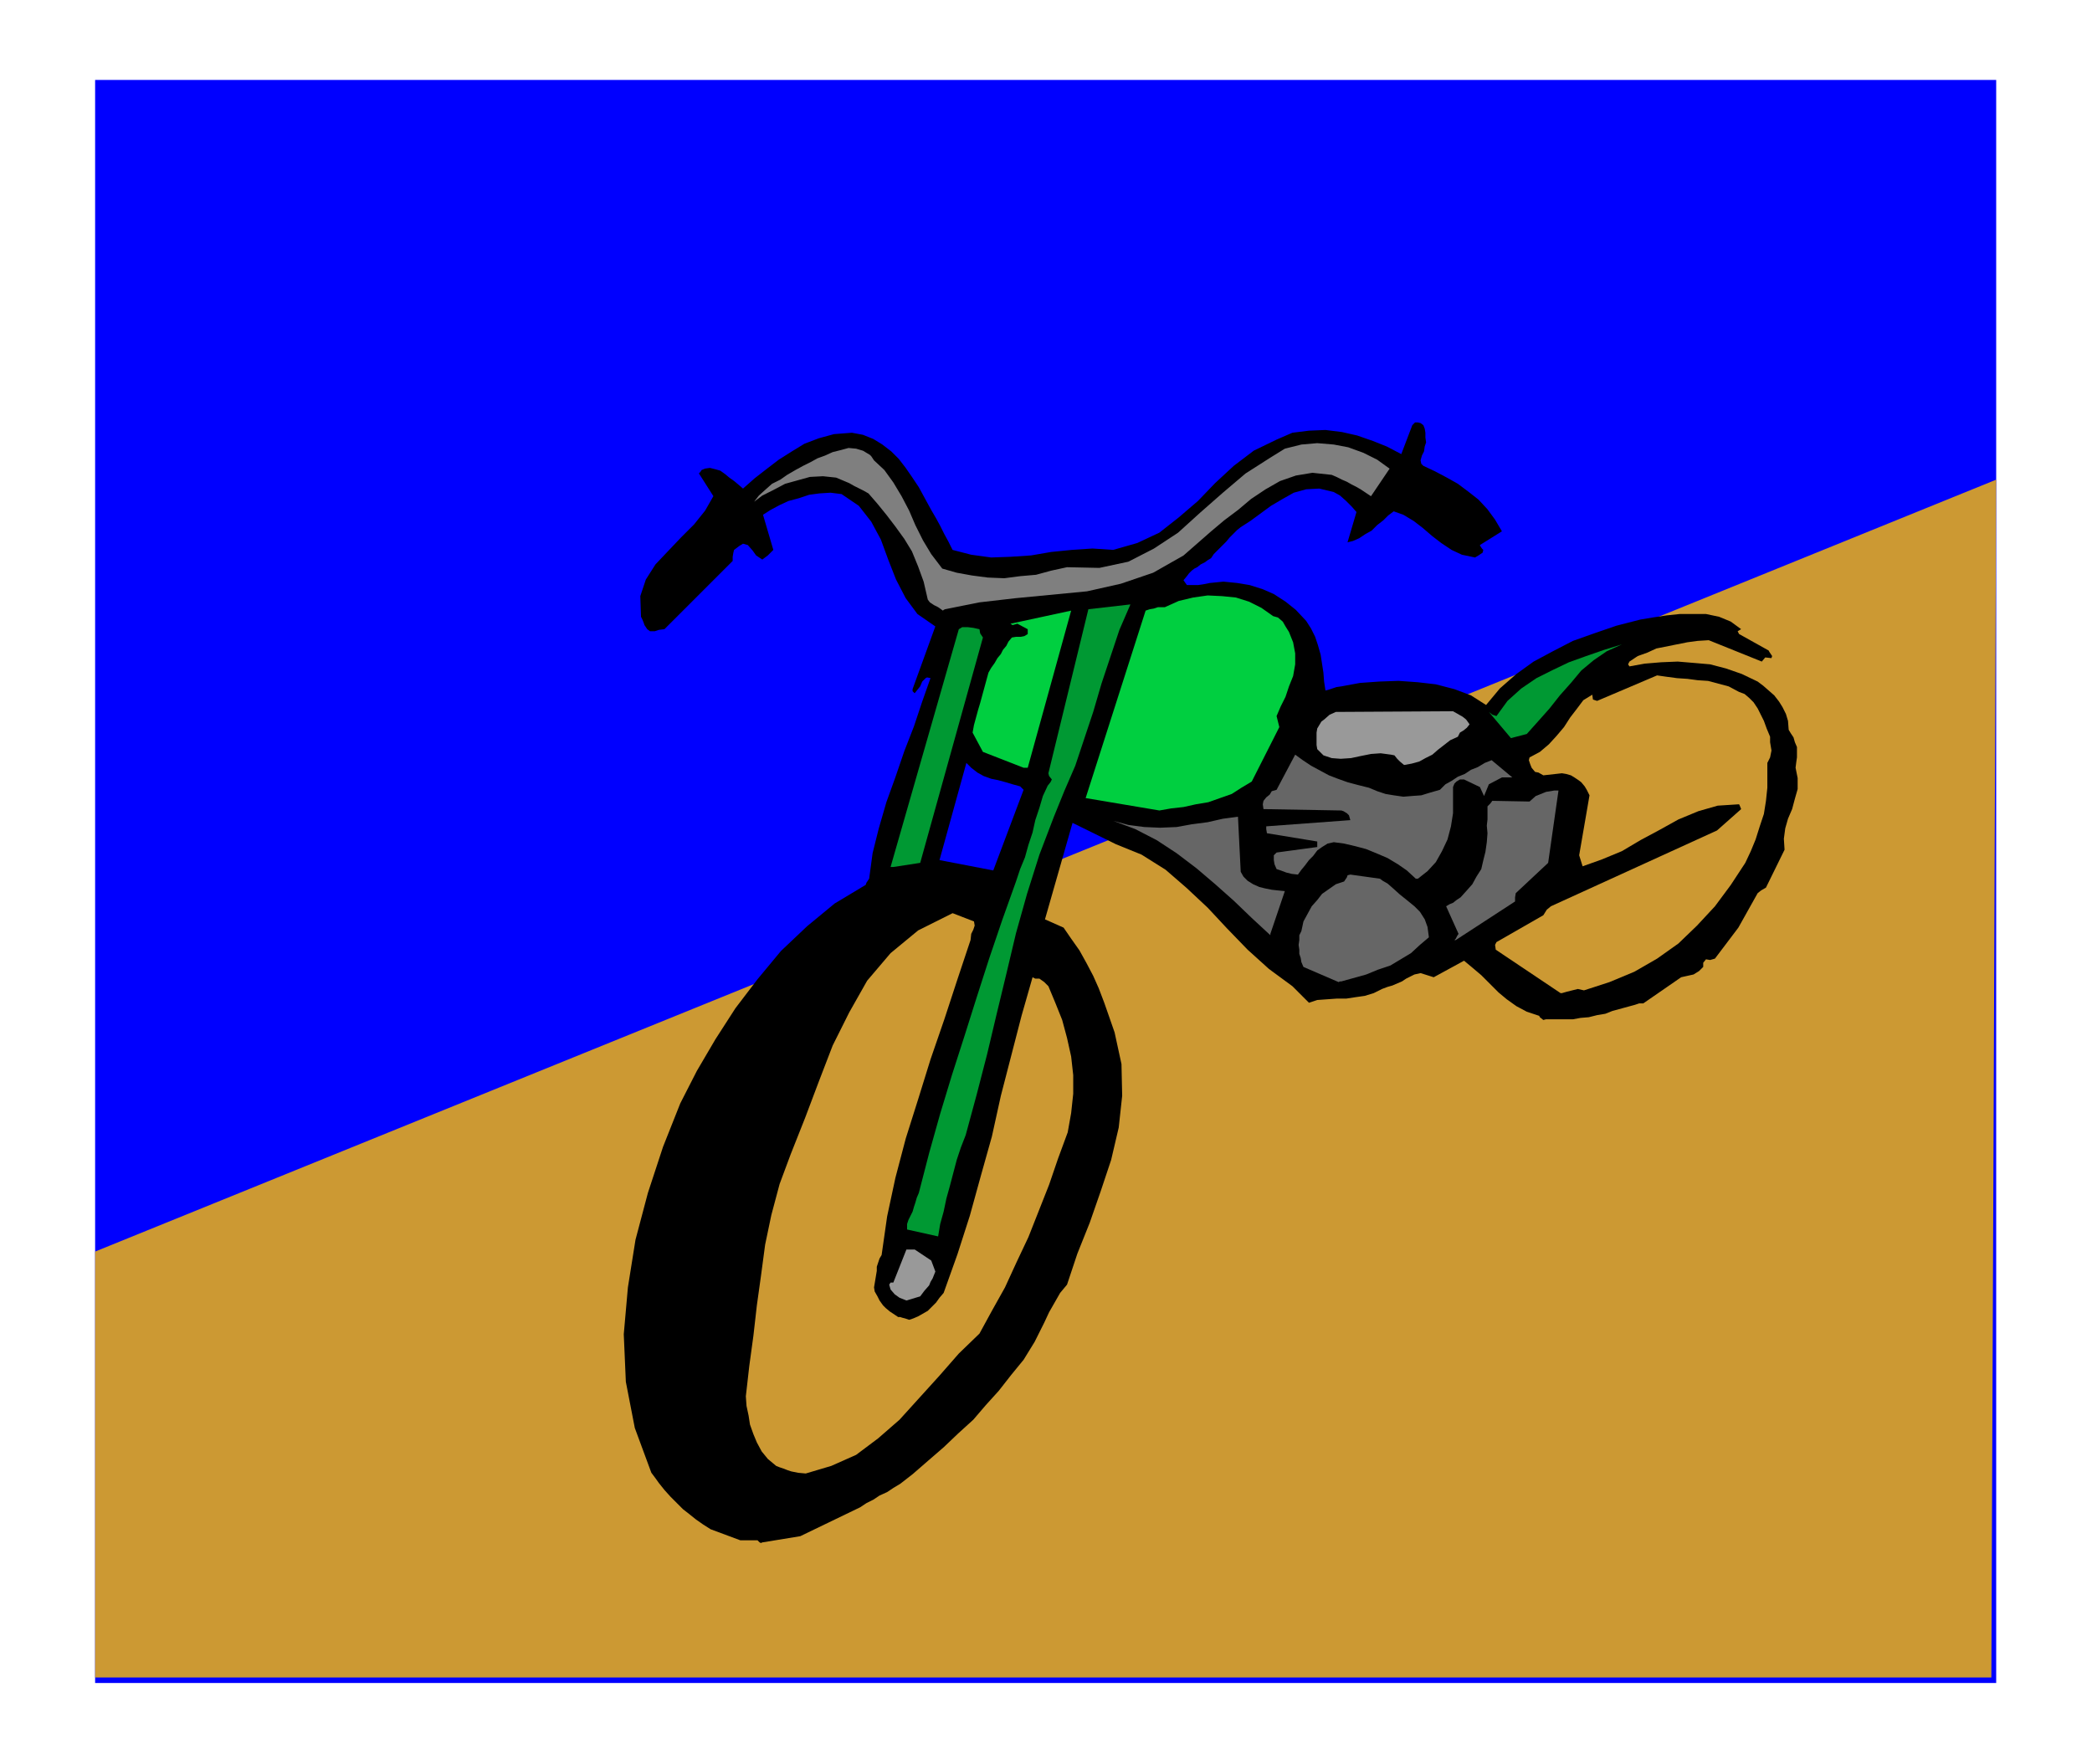 <svg xmlns="http://www.w3.org/2000/svg" fill-rule="evenodd" height="413.465" preserveAspectRatio="none" stroke-linecap="round" viewBox="0 0 3035 2559" width="490.455"><style>.brush1{fill:#00f}.pen1{stroke:none}.brush2{fill:#c93}.brush3{fill:#000}.brush4{fill:#999}.brush5{fill:#093}.brush6{fill:#666}</style><path class="pen1 brush1" d="M2896 116H138v2326h2758V116z"/><path class="pen1 brush2" d="M2896 696 138 1816v618h2751l7-1738z"/><path class="pen1 brush3" d="m1106 2238 55-9 87-42 9-6 10-5 9-6 11-5 9-6 10-6 9-7 9-7 23-20 22-19 21-20 22-20 18-21 19-21 18-23 18-22 8-13 8-13 7-14 7-14 7-15 8-14 8-14 10-12 15-45 18-45 16-46 15-45 11-47 5-46-1-46-10-46-8-23-7-20-8-21-8-18-10-19-10-18-12-17-11-16-27-12 40-140 63 31 37 15 35 22 30 26 31 29 28 30 30 31 31 28 34 25 24 24 12-4 14-1 14-1h14l13-2 14-2 13-4 12-6 8-3 7-2 7-3 7-3 6-4 6-3 6-3 9-2 19 6 44-24 12 10 13 11 12 12 13 13 12 10 14 10 15 8 18 6 1 2 5 4 4-1h39l11-2 12-1 12-3 12-2 10-4 11-3 11-3 11-3 6-2h6l55-38 9-2 9-2 8-5 6-6v-6l4-5 6 1 7-2 34-45 28-50 5-4 7-4 27-55-1-16 2-15 4-14 6-14 4-15 4-14v-16l-3-15 1-8 1-7v-15l-3-7-2-7-4-6-3-5-1-13-3-10-5-10-5-8-7-9-8-7-8-7-8-6-23-11-23-8-23-6-23-2-24-2-24 1-24 2-22 4-2-3 2-4 12-8 14-5 13-6 15-3 15-3 15-3 15-2 16-1 77 31 5-6 9 1 1-3-2-3-2-3-1-2-43-24-2-4 5-3-15-11-17-7-19-4h-38l-19 2-20 3-18 3-35 9-32 11-31 11-29 15-28 15-25 18-24 21-20 24-22-14-24-9-27-7-26-3-28-2-28 1-28 2-27 5-7 1-6 2-6 2-4 1-2-13-1-13-2-13-2-13-4-14-4-12-6-12-7-11-15-16-15-12-17-11-16-7-19-6-18-3-20-2-20 2-10 2-7 1h-16l-5-7 5-6 3-4 4-4 4-3 4-2 5-4 6-3 4-3 5-3 4-6 6-6 6-6 6-6 5-6 6-6 5-5 5-4 14-9 15-11 15-11 17-10 16-9 18-5 19-1 21 5 9 5 9 8 8 8 7 8-13 44 8-2 9-4 9-6 9-5 8-8 9-7 7-7 8-6 14 5 15 9 13 10 14 12 13 10 15 10 15 7 19 4 5-3 6-4 1-4-2-2-2-3-1-2 32-20-10-17-11-15-13-14-14-11-16-12-16-9-17-9-17-8-3-3-1-5 2-7 3-6 1-7 2-6-1-7v-7l-1-6-2-5-4-3-4-1h-4l-4 4-16 42-21-11-20-8-23-8-22-5-24-3-24 1-24 3-23 10-33 16-29 22-27 25-25 26-28 24-28 22-32 15-35 10-30-2-30 2-30 3-29 5-30 2-28 1-29-4-27-7-6-12-6-11-6-12-6-11-7-12-6-11-6-11-6-11-10-15-9-13-10-13-11-11-13-10-13-8-15-6-16-3-26 2-22 6-21 8-18 11-19 12-17 13-18 14-17 15-7-6-6-5-7-5-6-5-7-5-7-2-8-2-7 1-5 2-2 3-1 1-1 1 21 33-12 21-16 20-19 19-19 20-18 19-14 22-8 24 1 30 2 4 2 5 1 3 4 6 4 3h7l6-2 8-1 99-99v-6l1-6 1-4 4-3 4-3 5-3 7 2 7 8 5 7 9 6 8-6 8-8-15-51 11-7 13-7 13-6 15-4 15-5 15-2 16-1 16 2 25 17 18 23 14 26 11 30 11 28 14 27 17 23 26 18-33 91v3l3 3 4-5 4-5 3-7 5-5 2-1 5 1-12 34-12 36-14 36-13 38-13 36-11 38-9 36-5 37-4 6-1 3-45 27-40 33-38 36-34 41-32 42-29 45-27 46-24 47-25 63-22 67-18 68-11 69-6 68 3 69 13 67 24 65 6 8 5 7 8 10 9 10 9 9 9 9 9 7 10 8 10 7 11 7 43 16h26-1l3 3 2 1 2-1z"/><path class="pen1 brush3" d="m1118 2185 12-2 13-1 13-3 13-2 12-4 13-4 13-3 14-3 44-30 43-33 41-37 39-38 34-41 32-40 27-42 24-41 26-54 25-56 20-59 15-59 5-61-3-60-16-58-28-55-8-10-6-8-7-9-4-6-3 2 3 3 4 2 4 3 3 7 4 9 3 9 4 10 2 11 3 12 4 12 5 12 4 11 4 12 3 12 3 13 6 23 5 25 1 24-1 25-4 24-6 24-9 22-10 22-14 32-13 33-14 32-13 33-15 31-14 31-16 28-17 28-13 11-12 11-10 11-9 11-9 10-9 10-10 9-9 10-12 20-12 7-9 9-10 9-8 10-10 10-9 10-10 9-11 10-11 11-12 10-13 8-13 8-16 5-15 5-16 3-16 2-15-3-13-3-13-4-11-5-12-7-9-9-9-10-6-11-9-17-5-17-4-17-2-17-2-18-1-17v-18l1-17 3-20 4-19 2-19 3-18 1-18 3-18 3-18 5-18v-11l2-10 2-10 3-9 1-9 1-9v-9l1-9 13-39 1-5 4-4v-15l13-36 17-45 18-45 18-44 21-42 22-43 26-39 29-38 34-34 10-7 11-6 10-6 11-6 10-6 11-5 12-5 13-2h-20l-6 1h-7l-7 2-7 1-6 3-23 4-20 8-19 9-16 12-17 12-15 12-16 12-16 12-27 27-24 27-24 27-21 28-20 28-18 31-16 31-12 34-6 6-4 8-3 7-3 8-4 7-4 9-4 7-4 9-13 35-11 37-10 37-7 38-7 38-3 38-2 38 1 38-1 24 1 24 3 24 6 24 7 22 10 21 11 20 15 18 11 11 14 9 15 6 16 6 16 3 17 3 17 1 17 2z"/><path class="pen1 brush2" d="m1169 2138 37-11 36-16 32-24 31-27 29-32 29-32 28-32 30-29 18-33 19-34 17-37 17-36 15-38 15-38 13-38 14-38 5-28 3-28v-27l-3-27-6-27-7-26-10-25-10-24-6-6-7-5h-6l-4-2-16 56-15 58-15 58-13 59-16 57-16 58-18 56-20 56-6 7-5 7-6 6-6 6-7 4-7 4-7 3-6 2-6-2-4-1-3-1h-3l-6-4-6-4-6-5-4-4-5-7-3-6-4-7-1-6 1-6 1-6 1-6 1-6v-6l2-6 2-6 3-5 8-56 12-56 15-57 18-57 18-58 20-58 19-58 19-57 1-9 3-6 2-6-1-6-31-12-50 25-40 33-34 40-26 46-24 48-20 52-20 53-21 53-16 43-12 45-9 43-6 45-6 43-5 44-6 44-5 44 1 14 3 14 2 13 5 14 5 12 7 13 9 11 12 10 5 2 6 2 5 2 6 2 10 2 11 1z"/><path class="pen1 brush4" d="m1315 1887 20-6 6-8 7-8 2-5 3-5 2-5 2-5-6-16-24-16h-12l-19 48h-4l-2 3 2 7 6 7 7 5 10 4z"/><path class="pen1 brush5" d="m1361 1794 3-18 5-18 4-19 5-18 5-19 5-19 6-18 7-18 16-59 15-58 14-59 14-58 14-59 16-57 18-57 21-55 15-37 16-37 13-39 13-39 12-41 13-39 13-39 16-37-61 7-58 238 1 4 4 5-2 4-4 5-7 15-5 17-6 18-4 18-6 18-5 18-7 17-6 18-20 56-19 56-18 56-18 57-18 56-17 56-16 57-15 58-3 7-2 7-2 6-2 7-3 6-3 6-2 6v8l45 10z"/><path class="pen1 brush2" d="m2266 1441 7-2 8-2 8-2 9 2 37-12 36-15 33-19 31-22 27-26 26-28 23-31 21-32 8-17 7-17 6-19 6-18 3-19 2-19v-36l4-8 2-10-1-6-1-6v-8l-5-12-4-11-5-10-4-8-6-9-6-6-7-6-8-3-15-8-15-4-15-4-15-1-15-2-15-1-15-2-14-2-87 37-6-2-1-7-13 8-9 12-10 13-9 14-11 13-11 12-13 11-15 8-1 4 2 6 2 5 5 6 5 1 7 4 27-3 6 1 7 2 5 3 6 4 4 3 5 6 3 5 4 8-15 87 5 16 28-10 29-12 27-16 28-15 27-15 29-12 28-8 31-2 1 2 2 5-35 31-241 110-6 5-5 8-68 39-2 4 1 7 94 63h2z"/><path class="pen1 brush6" d="m1946 1424 18-5 18-5 17-7 18-6 15-9 15-9 13-12 13-11-2-15-4-11-7-11-8-8-11-9-10-8-10-9-8-7-7-4-4-3-43-6-4 1-1 3-2 3-2 3-12 4-10 7-10 7-7 9-8 9-6 11-6 11-3 14-3 6v7l-1 7 1 7v6l2 6 1 6 3 7 51 22 2-1h2zm166-60 86-56v-6l1-6 47-44 15-105h-6l-6 1-6 1-5 2-10 4-9 8-54-1-3 4-4 4v19l-1 9 1 11-1 13-2 14-3 12-3 13-7 11-6 11-8 9-9 10-6 4-5 4-5 2-5 3 18 40-2 3-2 4-2 2h2zm-269-9 21-62-10-1-9-1-10-2-8-2-9-4-8-5-6-6-4-7-4-80-22 3-22 5-23 3-22 4-24 1-23-1-23-3-22-6 32 12 31 16 29 19 29 22 27 23 27 24 26 25 27 25v-2z"/><path class="pen1 brush6" d="m2057 1275 14-11 12-13 9-16 8-17 5-19 3-19v-38l2-5 3-3 5-3h6l23 11 6 13 7-17 19-10h15l-30-25-10 4-10 6-10 4-9 6-10 4-9 6-9 5-8 8-14 4-13 4-14 1-12 1-14-2-12-2-12-4-12-5-16-4-15-4-14-5-13-5-13-7-13-7-12-8-11-8-27 51-7 2-3 5-5 4-4 5-1 5 1 7 113 2 3 1 5 3 3 3 2 7-122 9v4l1 6 73 12v8l-59 8-4 4v7l1 6 3 7 6 2 8 3 8 2 9 1 5-7 5-6 6-8 6-6 6-8 7-5 8-5 9-2 15 2 17 4 15 4 17 7 14 6 15 9 13 9 13 12h3z"/><path class="pen1 brush1" d="m1441 1263 44-117-3-3-2-2-11-3-10-3-11-3-10-2-11-4-9-5-9-7-7-7-39 141 78 15z"/><path class="pen1 brush5" d="m1296 1258 39-6 91-327-4-6-1-6-9-2-8-1h-8l-5 3-99 345h4z"/><path class="pen1" d="m1682 1176 17-3 18-2 18-4 18-3 17-6 17-6 14-9 15-9 40-79-4-16 6-14 7-14 5-15 6-15 3-17v-16l-3-16-6-15-5-8-4-7-7-6-7-2-17-12-18-9-19-6-20-2-21-1-21 3-21 5-20 9h-10l-6 2-6 1-6 2-87 272 107 18zm-197-62h6l63-228-88 19 3 2 7-2 15 8v7l-5 3-5 1h-7l-6 1-5 6-3 6-5 6-3 6-5 6-4 7-5 7-4 7-3 11-3 11-3 11-3 11-3 10-3 11-3 11-2 11 15 28 59 23z" style="fill:#00cf40"/><path class="pen1 brush4" d="m2037 1110 11-2 11-3 9-5 10-5 8-7 9-7 9-7 11-5 3-6 5-3 5-4 4-5-5-7-5-4-7-4-7-4-170 1-9 4-8 7-4 3-3 5-3 5-1 6v18l1 6 9 9 12 4 13 1 15-1 14-3 15-3 14-1 15 2 5 1 4 5 4 4 6 5z"/><path class="pen1 brush5" d="m2192 1071 23-6 17-19 16-18 15-19 16-18 15-18 18-15 19-13 22-10-26 8-26 9-25 9-23 11-24 12-22 15-20 18-16 22-6-2-5-4 32 38z"/><path class="pen1" style="fill:#7f7f7f" d="m1371 884 50-10 52-6 52-5 52-5 49-11 47-16 44-25 40-35 19-16 20-15 19-16 21-14 21-12 23-8 24-4 28 3 7 3 8 4 7 3 7 4 6 3 7 4 6 4 9 6 27-40-18-13-20-10-22-8-21-4-24-2-23 2-24 6-21 13-36 23-33 28-33 29-32 29-35 23-37 19-42 9-47-1-23 5-22 6-23 2-23 3-24-1-23-3-22-4-21-6-16-21-12-20-11-22-9-21-11-21-12-20-13-18-15-14-4-6-2-2-10-6-10-3-11-1-11 3-12 3-11 5-11 4-9 5-12 6-11 6-12 7-10 7-12 6-9 8-10 9-7 9 12-9 16-8 17-9 18-5 18-5 19-1 19 2 19 8 7 4 8 4 6 3 7 4 13 15 13 16 13 17 13 18 11 18 9 22 8 22 6 26 3 4 6 4 6 3 7 5 1-1 2-1z"/></svg>
